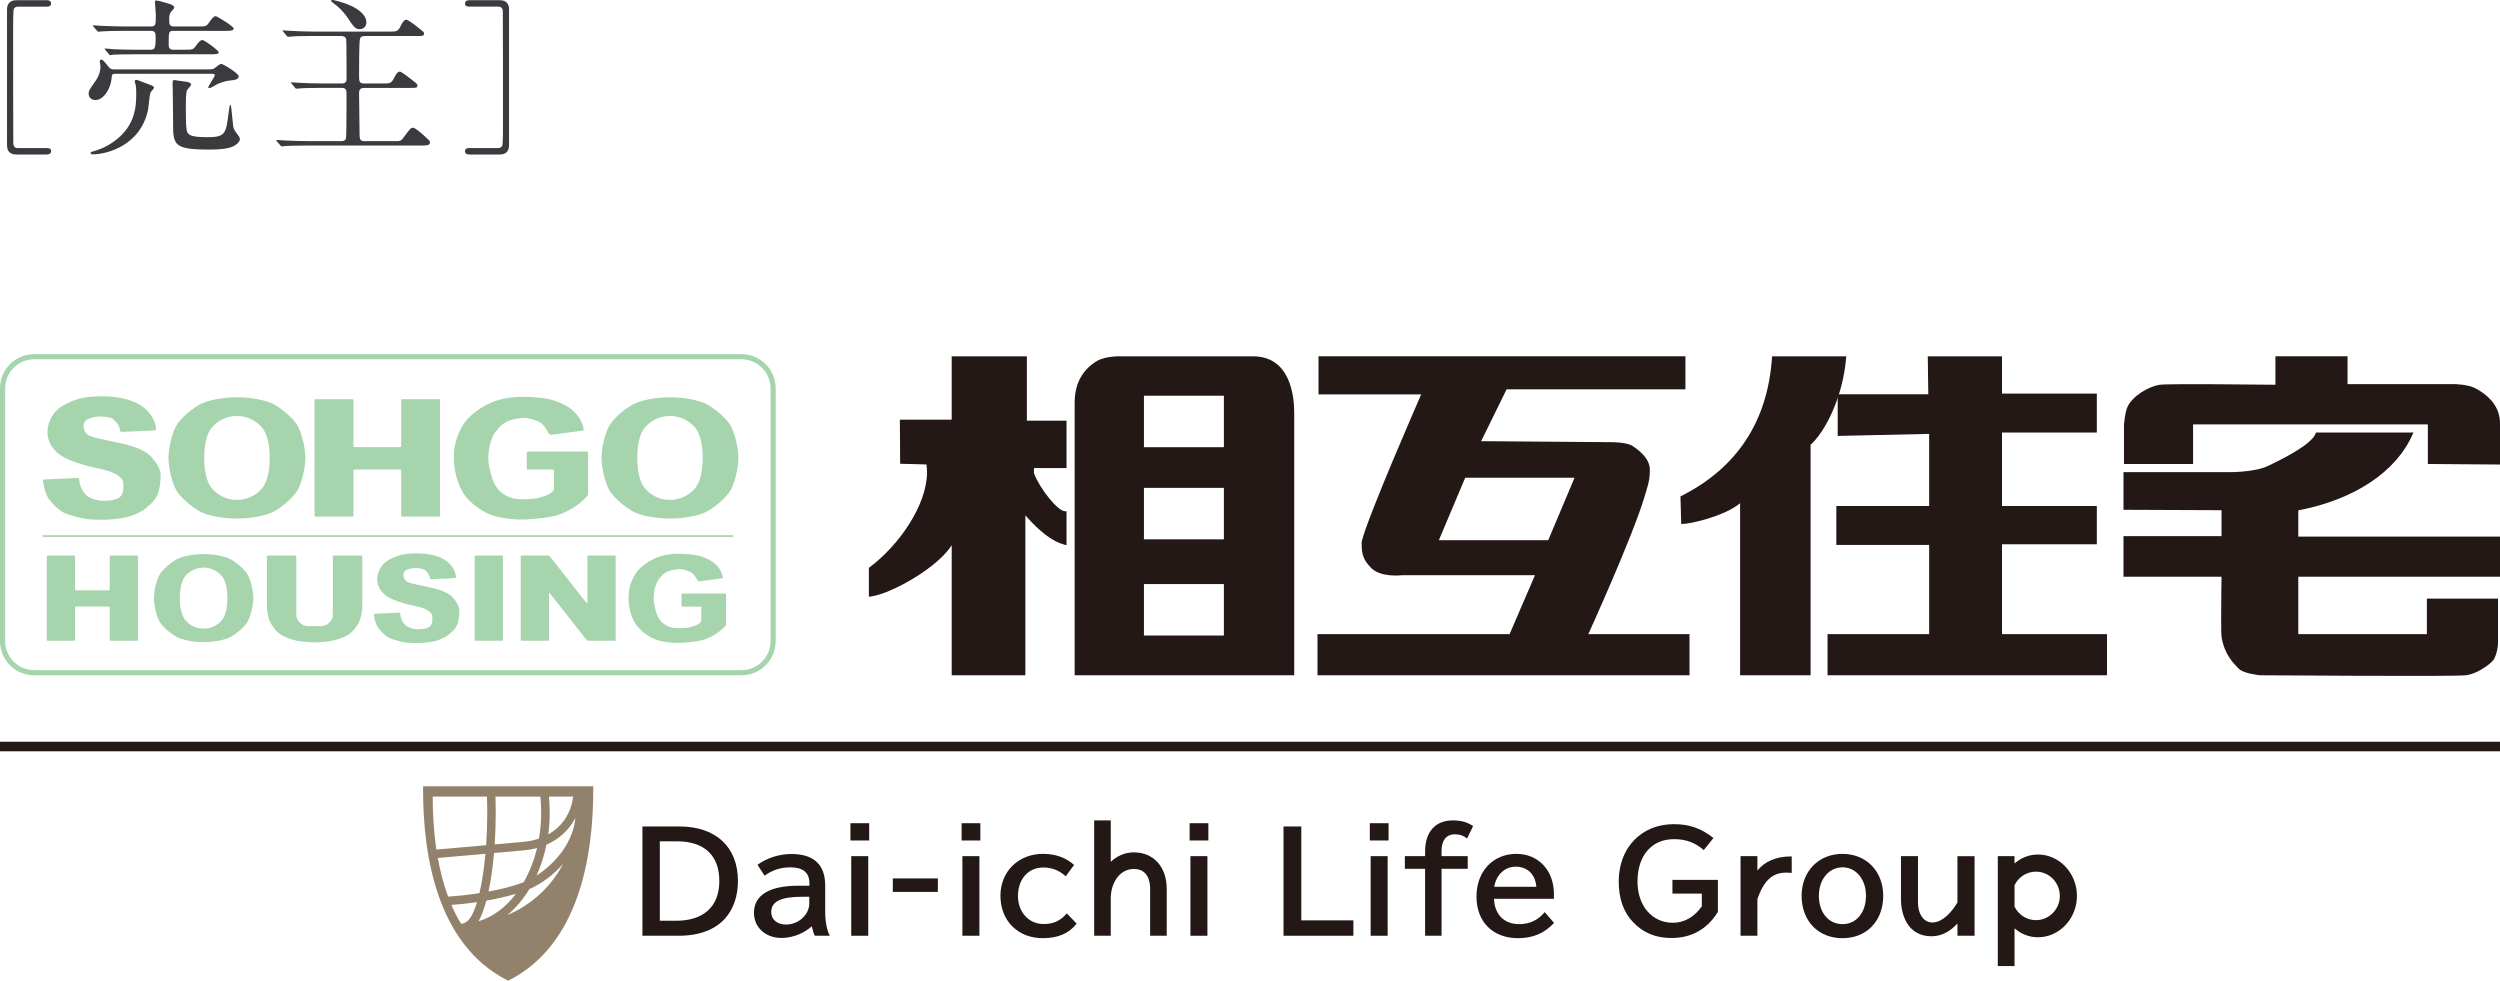 <?xml version="1.0" encoding="UTF-8"?>
<svg id="_レイヤー_1" data-name="レイヤー_1" xmlns="http://www.w3.org/2000/svg" width="102.777" height="40.319" version="1.1" viewBox="0 0 102.777 40.319">
  <!-- Generator: Adobe Illustrator 29.1.0, SVG Export Plug-In . SVG Version: 2.1.0 Build 142)  -->
  <g>
    <path d="M1.906,6.087c.069,0,.195,0,.195.125,0,.133-.133.14-.203.14H.679c-.098,0-.39-.008-.39-.383V.392C.289.133.428.008.679.008h1.227c.069,0,.195.008.195.133,0,.133-.126.133-.195.133H.728c-.02,0-.125.008-.16.098-.028.062-.028.696-.028.808,0,.544,0,4.622.007,4.733.007.084.049.175.181.175h1.179Z" fill="#393b3f"/>
    <path d="M4.74,3.033c-.139,0-.139.029-.16.244-.035.329-.3.837-.656.837-.118,0-.279-.069-.279-.264,0-.127.035-.169.293-.538.167-.237.195-.481.195-.592,0-.027-.035-.167-.035-.194,0-.05.041-.077.076-.077.077,0,.279.3.335.348.056.056.154.056.216.056h3.744c.223,0,.272,0,.349-.048.041-.029.223-.181.271-.181.077,0,.725.389.725.516,0,.133-.202.154-.279.16-.139.014-.299.029-.592.154-.048.021-.271.167-.327.167-.021,0-.056-.008-.056-.042,0-.027.271-.425.271-.494,0,0,0-.05-.104-.05h-3.989ZM6.184,3.494c.077.027.147.056.147.112,0,.041-.14.173-.147.208-.035.098-.076.565-.09.656-.293,1.535-1.736,1.875-2.272,1.875-.056,0-.098-.021-.098-.062,0-.036.042-.042.112-.063.202-.048.537-.175.858-.412.906-.656.906-1.485.906-2,0-.133-.007-.252-.021-.314-.007-.021-.041-.133-.041-.161,0-.041.041-.048.063-.048.028,0,.063.008.09.021.098.035.412.16.495.188ZM7.613,2.044c.306,0,.335-.008.453-.175.063-.098.167-.223.251-.223.097,0,.676.433.676.502,0,.083-.139.083-.363.083h-3.074c-.607,0-.809.015-.879.015-.02.006-.125.021-.146.021-.028,0-.041-.021-.063-.05l-.133-.16c-.028-.029-.035-.035-.035-.042,0-.014.014-.021.028-.021.049,0,.265.021.307.029.341.014.627.021.955.021h.599c.175,0,.21-.071.21-.475,0-.188,0-.3-.202-.3h-1.123c-.453,0-.704.008-.885.021-.021,0-.126.014-.146.014-.021,0-.035-.014-.063-.048l-.133-.154c-.027-.035-.027-.041-.027-.048,0-.014.007-.014.02-.014.049,0,.265.021.307.021.342.014.635.027.962.027h1.08c.216,0,.216-.056.216-.494,0-.084-.035-.433-.035-.502,0-.05,0-.071.056-.071.084,0,.432.106.502.127.167.041.237.112.237.16,0,.042-.14.175-.154.21-.035.056-.056.139-.056.244,0,.223,0,.327.195.327h.99c.314,0,.349,0,.461-.175.063-.09.174-.25.265-.25.056,0,.739.418.739.509,0,.096-.139.096-.376.096h-2.085c-.21,0-.21.035-.21.558,0,.077,0,.217.182.217h.495ZM7.725,3.375c.048.014.132.042.132.104,0,.042-.139.182-.161.217-.056.083-.056.494-.056.654,0,.809.014.977.063,1.088.063.146.279.202.829.202.739,0,.76-.16.865-.99.007-.062.041-.341.069-.341.035,0,.042.09.118.85.014.125.049.181.091.244.112.146.188.25.188.306,0,.202-.32.329-.363.342-.174.063-.446.098-.892.098-1.492,0-1.492-.196-1.492-1.131,0-.208-.014-1.135-.014-1.323,0-.05-.007-.252-.007-.292,0-.119.041-.119.126-.106.083.021.432.056.502.077Z" fill="#393b3f"/>
    <path d="M11.653,1.311c-.029-.035-.035-.035-.035-.048,0-.015.014-.015.028-.015.049,0,.265.021.307.021.341.015.628.029.955.029h3.172c.203,0,.286-.008.39-.223.035-.077.126-.265.23-.265.091,0,.446.286.565.383.153.119.167.133.167.175,0,.112-.035.112-.349.112h-2.07c-.161,0-.195.056-.216.125-.035.127-.035,1.283-.035,1.492,0,.237,0,.335.209.335h.837c.203,0,.286-.008.39-.223.035-.069.126-.265.237-.265.07,0,.349.223.461.308.243.188.265.208.265.258,0,.104-.035.104-.349.104h-1.841c-.202,0-.209.127-.209.223,0,.056.021,1.729.021,1.758.007.16.056.208.209.208h1.304c.118,0,.188,0,.286-.139.272-.369.3-.412.405-.412.09,0,.425.3.558.425.077.071.133.119.133.182,0,.125-.167.125-.377.125h-4.685c-.614,0-.815.014-.886.021-.02,0-.125.014-.146.014-.028,0-.035-.021-.063-.048l-.133-.154c-.028-.035-.028-.042-.028-.05,0-.014.007-.014.021-.014.049,0,.265.021.307.021.341.014.627.027.955.027h1.394c.188,0,.195-.125.195-.216.014-.383.014-1.639.014-1.7,0-.154,0-.273-.202-.273h-.829c-.614,0-.809.015-.879.021-.021,0-.125.014-.146.014-.028,0-.042-.014-.063-.041l-.132-.161c-.028-.035-.035-.035-.035-.048,0-.008.014-.014.029-.014.048,0,.265.021.306.021.342.014.628.027.956.027h.802c.194,0,.194-.112.194-.258,0-.175,0-1.471-.014-1.554-.021-.119-.133-.14-.237-.14h-1.123c-.606,0-.809.014-.878.021-.021,0-.126.014-.147.014-.027,0-.041-.014-.063-.042l-.132-.16ZM15.062.921c0,.181-.133.279-.272.279-.181,0-.251-.098-.488-.454-.194-.292-.432-.502-.571-.598-.028-.021-.125-.09-.125-.119,0-.021.041-.029.056-.029.035,0,.069.008.097.015,1.13.271,1.304.704,1.304.906Z" fill="#393b3f"/>
    <path d="M19.311.273c-.069,0-.195,0-.195-.125,0-.133.126-.14.195-.14h1.227c.098,0,.39.008.39.384v5.577c0,.258-.139.383-.39.383h-1.227c-.069,0-.195-.008-.195-.133,0-.133.126-.133.195-.133h1.178c.021,0,.126-.006.161-.098.028-.062.028-.696.028-.808,0-.704,0-4.623-.007-4.735-.007-.083-.049-.173-.182-.173h-1.178Z" fill="#393b3f"/>
  </g>
  <g>
    <g>
      <g>
        <path d="M93.544,14.647v1.17c-.493-.005-4.43-.051-4.766.002-.448.071-1.095.454-1.307.89-.117.239-.151.754-.153.776v1.591h2.841v-1.629h9.652v1.628l2.966.022v-1.699c0-.597-.358-1.096-1.036-1.447-.286-.148-.826-.16-.849-.16h-4.382v-1.144h-2.966Z" fill="#231815"/>
        <path d="M99.122,17.781h-3.908l-.017.041c-.175.467-1.405,1.066-1.931,1.322-.611.298-1.735.266-1.746.266h-4.222v1.548s3.912.017,4.031.017v1.066h-4.031v1.67h4.031c-.003.238-.016,1.062-.016,1.7,0,.385.005.702.018.78.117.714.487,1.082.709,1.303.193.195.803.259.872.267.333.002,8.021.058,8.461,0,.548-.073,1.101-.538,1.17-.683.193-.408.153-.817.152-.834v-1.636h-2.925v1.461h-5.285v-2.359h8.293v-1.65h-8.293v-1.078c2.302-.444,4.014-1.577,4.695-3.115l.039-.087h-.096Z" fill="#231815"/>
        <path d="M82.241,14.649h-2.989s.02,1.442.022,1.559h-3.725v1.713s3.635-.081,3.76-.083v2.963h-3.816v1.601h3.816v3.668h-4.177v1.692h11.488v-1.692h-4.316v-3.696h3.898v-1.573h-3.898v-3.02h3.898v-1.601h-3.898v-1.531h-.063Z" fill="#231815"/>
        <path d="M75.835,14.649h-2.984l-.003.058c-.179,2.612-1.433,4.524-3.727,5.683l-.036.018.031,1.131h.061c.311,0,1.709-.311,2.36-.852v7.074h2.898v-9.475c.613-.552,1.328-1.976,1.461-3.569l.006-.068h-.068Z" fill="#231815"/>
        <path d="M65.297,26.07s1.84-4.042,2.32-5.679c.124-.421.21-.626.21-1.085,0-.363-.279-.683-.704-.968-.246-.164-.856-.16-.856-.16l-5.376-.041,1.045-2.13h7.353v-1.361h-15.084v1.569h4.221s-2.215,5.053-2.446,6.055c0,.418,0,.69.398,1.087.397.396,1.253.291,1.253.291h5.473l-1.044,2.422h-7.897v1.691h15.294v-1.691h-4.16ZM63.648,22.208h-4.495l1.083-2.568h4.495l-1.083,2.568Z" fill="#231815"/>
        <path d="M45.076,14.853c-.594.369-.896.94-.896,1.696v11.212h9.026v-10.795c0-.697-.165-2.317-1.694-2.317h-5.376c-.025-.002-.679-.032-1.061.204ZM42.154,14.649h-3.029v2.603h-2.131l.012,1.813s.979.027,1.08.029c.015.104.025.207.025.315,0,1.35-1.142,2.999-2.366,3.917l-.025.019v1.189l.07-.01c.883-.117,2.789-1.218,3.335-2.112v5.35h3.029v-6.576c.582.671,1.125,1.084,1.614,1.208l.078.02v-1.396h-.062c-.29,0-1.031-.909-1.279-1.568,0,0,.002-.133.003-.208h1.338v-1.949h-1.63v-2.644h-.062ZM50.315,26.126h-3.287v-2.116h3.287v2.116ZM50.315,22.172h-3.287v-2.116h3.287v2.116ZM50.315,18.386h-3.287v-2.116h3.287v2.116Z" fill="#231815"/>
      </g>
      <g>
        <path d="M1.405,14.559C.63,14.559 0,15.189 0,15.964v10.393c0,.775.63,1.405,1.405,1.405h29.079c.775,0,1.405-.63,1.405-1.405v-10.393c0-.775-.63-1.405-1.405-1.405H1.405ZM.212,26.357v-10.393c0-.658.535-1.193,1.193-1.193h29.079c.658,0,1.193.535,1.193,1.193v10.393c0,.658-.535,1.194-1.193,1.194H1.405c-.658,0-1.193-.536-1.193-1.194Z" fill="#a5d4ad"/>
        <rect x="1.755" y="22.003" width="28.38" height=".071" fill="#a5d4ad"/>
        <path d="M6.59,19.406c.035.185,0,.626-.106.916s-.458.546-.582.643c-.123.097-.49.245-.67.295-.189.053-.758.11-.978.11s-.485-.009-.714-.035c-.165-.019-.732-.163-.925-.264-.24-.125-.498-.41-.613-.568-.1-.138-.203-.452-.228-.685-.004-.035-.02-.087.006-.097.034-.013.131-.014.131-.014l.932-.041s.371-.031.392-.007c.031.035.024.124.031.161.055.293.218.492.32.57.115.088.394.197.632.197.238,0,.581-.01.746-.188.112-.12.136-.402.088-.614-.041-.182-.341-.326-.464-.379-.123-.053-.687-.185-.899-.229-.211-.044-.74-.211-1.014-.351-.45-.23-.723-.618-.723-1.059,0-.26.099-.558.269-.776.176-.225.412-.357.714-.489.302-.132.703-.211,1.229-.211.646,0,1.196.123,1.554.334.272.159.503.39.631.715.04.102.063.214.066.295.001.028-.004.051-.035.055l-.344.024-.711.025s-.316.032-.36.006c-.051-.03-.033-.132-.062-.193-.069-.148-.178-.274-.281-.34-.097-.062-.406-.099-.564-.088-.181.012-.413.067-.505.144-.092.077-.129.166-.118.276.018.173.079.244.147.308.072.069.288.139.564.197.683.147.995.202,1.311.305.337.109.617.253.802.472.165.195.293.395.329.58Z" fill="#a5d4ad"/>
        <path d="M12.93,16.452c0-.022.018-.04.04-.04h1.519c.022,0,.04.018.04.04v1.89c0,.022.018.04.04.04h1.883c.022,0,.04-.018.04-.04v-1.89c0-.022.018-.04.04-.04h1.519c.022,0,.04.018.04.04v4.746c0,.022-.018.04-.04.04h-1.519c-.022,0-.04-.018-.04-.04v-1.856c0-.022-.018-.04-.04-.04h-1.883c-.022,0-.04.018-.04.04v1.856c0,.022-.018.04-.04.04h-1.519c-.022,0-.04-.018-.04-.04v-4.746Z" fill="#a5d4ad"/>
        <path d="M1.924,22.867c0-.016.013-.029.029-.029h1.103c.016,0,.029.013.029.029v1.372c0,.016.013.029.029.029h1.367c.016,0,.029-.013.029-.029v-1.372c0-.016.013-.029.029-.029h1.103c.016,0,.029.013.029.029v3.446c0,.016-.013.029-.029.029h-1.103c-.016,0-.029-.013-.029-.029v-1.348c0-.016-.013-.029-.029-.029h-1.367c-.016,0-.029.013-.029.029v1.348c0,.016-.013.029-.029.029h-1.103c-.016,0-.029-.013-.029-.029v-3.446Z" fill="#a5d4ad"/>
        <path d="M21.696,19.304c-.022,0-.04-.018-.04-.04v-.66c0-.022.018-.04.04-.04h2.442c.022,0,.04.018.04.04v1.702c0,.034-.025.082-.042.095,0,0-.185.207-.437.386-.252.179-.569.324-.746.38-.355.113-1.063.19-1.549.19-.511,0-1.087-.097-1.464-.302-.377-.205-.665-.46-.85-.718-.211-.294-.433-.882-.433-1.512,0-.552.136-.948.379-1.357.194-.325.615-.657,1.053-.868.342-.163.801-.287,1.38-.287.557,0,1.074.065,1.35.166.276.101.507.212.679.353.211.172.442.455.498.816.003.021-.009.05-.034.053-.023.003-1.28.171-1.28.171-.044.007-.098-.018-.115-.051,0,0-.176-.317-.317-.427-.104-.081-.471-.213-.679-.213-.175,0-.413.029-.613.102-.191.069-.345.178-.444.294-.081.095-.198.229-.267.387-.105.239-.172.552-.172.862,0,.237.059.481.113.689.07.272.175.473.292.606.113.129.283.255.484.328.163.059.35.078.515.078.175,0,.541-.018.7-.069.156-.051.354-.067.576-.289.008-.008.019-.045.019-.075v-.75c0-.022-.018-.04-.04-.04h-1.037Z" fill="#a5d4ad"/>
        <path d="M12.2,17.447c-.188-.282-.587-.631-.94-.823-.299-.162-.899-.291-1.52-.291-.621,0-1.221.129-1.52.291-.353.192-.752.54-.94.823-.188.282-.353.94-.353,1.379v0c0,.439.164,1.097.353,1.379.188.282.587.631.94.822.299.163.899.292,1.52.292.621,0,1.221-.129,1.52-.292.353-.192.752-.541.94-.822s.353-.94.353-1.379v-0c0-.439-.164-1.097-.353-1.379ZM10.771,20.078c-.189.223-.54.474-1.03.474-.49,0-.841-.251-1.03-.474s-.316-.641-.316-1.252c0-.612.127-1.029.316-1.252.189-.223.54-.474,1.03-.474.49,0,.841.251,1.03.474.189.223.316.641.316,1.252,0,.611-.127,1.029-.316,1.252Z" fill="#a5d4ad"/>
        <path d="M10.158,23.588c-.136-.204-.426-.458-.683-.597-.217-.118-.653-.212-1.104-.212-.451,0-.887.093-1.104.212-.256.139-.546.392-.683.597-.136.205-.256.683-.256,1.001v0c0,.319.119.797.256,1.001s.427.458.683.597c.217.118.652.211,1.104.211.451,0,.887-.093,1.104-.211.256-.14.546-.392.683-.597s.256-.683.256-1.001v-0c0-.318-.119-.796-.256-1.001ZM9.119,25.499c-.137.162-.392.345-.748.345-.356,0-.611-.182-.748-.345-.137-.162-.23-.465-.23-.909,0-.444.092-.747.23-.91.137-.162.392-.345.748-.345.356,0,.611.182.748.345.137.162.23.465.23.91,0,.444-.092.747-.23.909Z" fill="#a5d4ad"/>
        <path d="M30.003,17.447c-.188-.282-.587-.631-.94-.823-.299-.162-.899-.291-1.52-.291-.621,0-1.221.129-1.52.291-.353.192-.752.54-.94.823-.188.282-.353.94-.353,1.379v0c0,.439.164,1.097.353,1.379.188.282.587.631.94.822.299.163.899.292,1.52.292.621,0,1.221-.129,1.52-.292.353-.192.752-.541.94-.822.188-.282.353-.94.353-1.379v-0c0-.439-.165-1.097-.353-1.379ZM28.573,20.078c-.189.223-.54.474-1.03.474-.49,0-.841-.251-1.03-.474s-.316-.641-.316-1.252c0-.612.127-1.029.316-1.252.189-.223.54-.474,1.03-.474.49,0,.841.251,1.03.474.189.223.316.641.316,1.252,0,.611-.127,1.029-.316,1.252Z" fill="#a5d4ad"/>
        <path d="M18.873,25.012c.026.134,0,.454-.077.665-.077.211-.333.397-.422.467-.09.07-.356.178-.486.214-.138.038-.55.08-.71.08-.16,0-.352-.007-.518-.026-.119-.014-.531-.118-.672-.192-.174-.091-.361-.297-.445-.413-.072-.1-.147-.328-.165-.498-.003-.025-.015-.063.004-.07.025-.009.095-.01.095-.01l.677-.03s.269-.022.285-.005c.023.025.017.09.022.117.04.213.159.357.232.414.083.064.286.143.459.143.173,0,.422-.007.542-.136.081-.087.099-.292.064-.446-.03-.133-.247-.237-.337-.275-.09-.039-.499-.135-.653-.167-.154-.032-.538-.154-.736-.255-.327-.167-.525-.449-.525-.769,0-.189.072-.406.195-.563.128-.163.299-.259.518-.355.219-.096.51-.154.893-.154.469,0,.869.09,1.128.242.197.116.365.283.458.52.029.074.046.156.048.214.001.02-.003.037-.026.04l-.25.018-.516.018s-.229.023-.261.004c-.037-.022-.024-.095-.045-.14-.05-.107-.129-.199-.204-.247-.071-.045-.295-.072-.41-.064-.132.009-.3.049-.367.105s-.093.12-.085.2c.013.126.058.177.107.224.052.05.209.101.41.143.496.107.723.147.952.221.245.08.448.184.582.343.12.142.213.287.239.422Z" fill="#a5d4ad"/>
        <rect x="19.515" y="22.838" width="1.161" height="3.504" rx=".029" ry=".029" fill="#a5d4ad"/>
        <path d="M12.935,26.41c-.15,0-.535-.03-.726-.068-.204-.041-.444-.128-.588-.206-.115-.063-.239-.159-.344-.297-.04-.053-.145-.183-.214-.37-.037-.1-.091-.342-.091-.555v-2.048c0-.016.013-.029.029-.029h1.152c.016,0,.029.013.029.029v2.294c0,.106.003.199.029.267.025.065.093.148.117.172.036.034.096.075.126.093.031.018.14.048.226.048h.505c.087,0,.196-.03.226-.048.031-.018.091-.059.126-.093.025-.023.093-.107.118-.172.026-.068.029-.161.029-.267v-2.294c0-.016.013-.029.029-.029h1.152c.016,0,.029.013.029.029v2.048c0,.213-.055.455-.091.555-.068.187-.173.317-.214.37-.105.138-.228.234-.344.297-.143.077-.384.165-.588.206-.191.038-.576.068-.726.068Z" fill="#a5d4ad"/>
        <path d="M24.189,26.342c-.051,0-.084-.048-.104-.071-.02-.023-1.48-1.884-1.486-1.89-.007-.007-.026,0-.031.01-.005.01,0,.036,0,.053v1.869c0,.016-.013.029-.029.029h-1.103c-.016,0-.029-.013-.029-.029v-3.446c0-.016.013-.029.029-.029h1.093c.051,0,.084.047.104.07.02.023,1.479,1.884,1.486,1.891.007.007.026,0,.031-.01.005-.01,0-.036,0-.053v-1.869c0-.016.013-.029.029-.029h1.103c.016,0,.029.013.029.029v3.446c0,.016-.013.029-.029.029h-1.093Z" fill="#a5d4ad"/>
        <path d="M28.047,24.937c-.016,0-.029-.013-.029-.029v-.479c0-.016.013-.029.029-.029h1.773c.016,0,.029.013.029.029v1.236c0,.025-.018.06-.03.07,0,0-.134.15-.317.28-.183.13-.413.235-.542.276-.257.082-.771.138-1.125.138-.371,0-.789-.071-1.063-.219-.274-.149-.483-.334-.617-.521-.154-.213-.315-.64-.315-1.098,0-.401.098-.689.275-.986.141-.235.447-.476.765-.63.248-.119.582-.209,1.002-.209.405,0,.78.048.98.121s.368.154.493.256c.153.125.321.331.362.592.002.015-.006.036-.025.038-.017.002-.93.124-.93.124-.032.005-.071-.013-.083-.036,0,0-.127-.231-.23-.31-.076-.059-.342-.155-.493-.155-.127,0-.3.021-.445.074-.138.05-.251.129-.322.214-.059.069-.143.167-.194.281-.076.174-.125.4-.125.626,0,.172.043.349.082.5.051.198.127.344.212.44.082.094.206.186.351.238.118.043.254.056.374.056.127,0,.393-.013.508-.05.113-.037.257-.049.418-.21.006-.006.014-.033.014-.054v-.545c0-.016-.013-.029-.029-.029h-.753Z" fill="#a5d4ad"/>
      </g>
    </g>
    <g>
      <path d="M17.393,32.323v.153c0,2.75.595,6.337,3.427,7.806l.071.037.071-.037c2.832-1.469,3.427-5.056,3.427-7.806v-.153h-6.995ZM19.673,37.874c.119-.21.226-.493.321-.848l.009-.002c.426-.075.838-.168,1.211-.279-.424.557-.954.956-1.542,1.129ZM20.311,35.067l1.289-.114c.166-.018.326-.049.478-.091-.124.516-.312.992-.55,1.407-.397.155-.912.285-1.445.384.101-.467.177-1.005.227-1.586ZM22.055,36c.178-.391.318-.82.41-1.274.53-.232.942-.616,1.192-1.104-.088.892-.672,1.762-1.603,2.378ZM20.855,37.619c.345-.284.651-.646.908-1.068.518-.222,1.019-.614,1.387-1.037-.494.942-1.307,1.692-2.295,2.105ZM22.599,33.399c0-.221-.011-.438-.031-.651h.994c-.081.684-.45,1.232-1.024,1.555.04-.293.061-.595.061-.904ZM21.565,34.605l-1.228.109c.028-.423.043-.864.043-1.314,0-.22-.004-.437-.01-.651h1.845c.022.213.033.43.033.651,0,.37-.031.73-.091,1.074-.184.063-.381.108-.593.131ZM17.788,32.748l2.232 0c.007.214.011.431.011.651,0,.463-.016.915-.045,1.346l-2.045.181c-.112-.746-.152-1.49-.152-2.177ZM17.998,35.272l1.959-.173c-.054.599-.137,1.149-.246,1.616-0.0.001-0.0.001-.001.002-.453.071-.902.12-1.288.142-.189-.511-.327-1.047-.424-1.587ZM18.956,37.975c-.124-.19-.285-.507-.398-.773.326-.022.687-.061,1.055-.115-.204.661-.41.884-.657.888Z" fill="#92826b"/>
      <g>
        <g>
          <path d="M35.733,33.843v.71h-.771v-.71h.771ZM35.694,35.197v3.272h-.699v-3.272h.699Z" fill="#231815"/>
          <path d="M38.556,36.112v.555h-1.852v-.555h1.852Z" fill="#231815"/>
          <path d="M40.303,33.843v.71h-.771v-.71h.771ZM40.264,35.197v3.272h-.699v-3.272h.699Z" fill="#231815"/>
          <path d="M44.262,37.97c-.316.405-.765.599-1.392.599-1.026,0-1.741-.715-1.741-1.747,0-.993.738-1.719,1.747-1.719.51,0,.937.15,1.281.455l-.344.466c-.272-.244-.566-.36-.926-.36-.615,0-1.037.477-1.037,1.17,0,.666.444,1.154,1.054,1.154.405,0,.688-.133.954-.438l.405.422Z" fill="#231815"/>
          <path d="M49.677,33.843v.71h-.771v-.71h.771ZM49.638,35.197v3.272h-.699v-3.272h.699Z" fill="#231815"/>
          <path d="M53.498,33.977v3.86h2.141v.632h-2.873v-4.492h.732Z" fill="#231815"/>
          <path d="M57.085,33.843v.71h-.771v-.71h.771ZM57.047,35.197v3.272h-.699v-3.272h.699Z" fill="#231815"/>
          <path d="M61.419,36.949c.028.654.416,1.043,1.043,1.043.422,0,.771-.166,1.043-.494l.383.444c-.399.427-.865.627-1.481.627-1.037,0-1.708-.671-1.708-1.708,0-1.037.677-1.758,1.642-1.758.904,0,1.542.682,1.542,1.647v.2h-2.462ZM63.16,36.456c-.039-.51-.366-.826-.849-.826-.449,0-.799.333-.882.826h1.73Z" fill="#231815"/>
          <path d="M46.613,35.041c-.343,0-.674.131-.949.388v-1.702h-.682v4.742h.682v-1.525c0-.674.381-1.22.948-1.22.584,0,.671.515.671.821l0,1.924h.682v-1.924c0-.925-.557-1.504-1.353-1.504Z" fill="#231815"/>
          <path d="M33.373,38.079c.035.159.083.315.124.39h.616c-.116-.211-.189-.588-.189-.982v-.565c0-.001 0-.002 0-.002l-0.0 0v-.525c0-.848-.471-1.287-1.392-1.287-.494,0-.998.161-1.392.444l.294.449c.311-.233.654-.344,1.07-.344.505,0,.771.222.771.638v.117h-.455c-1.192,0-1.824.388-1.824,1.115,0,.599.475,1.032,1.126,1.032.579,0,1.023-.274,1.251-.478ZM31.706,37.493c0-.433.399-.627,1.281-.627h.283v.272c0,.466-.443.871-.954.871-.366,0-.61-.205-.61-.516Z" fill="#231815"/>
          <path d="M27.93,33.977c1.503,0,2.407.843,2.407,2.241,0,1.158-.641,2.252-2.446,2.252h-1.481v-4.492h1.52ZM27.126,37.853h.671c1.131,0,1.775-.588,1.775-1.63,0-1.059-.616-1.636-1.747-1.636h-.699v3.267Z" fill="#231815"/>
          <path d="M58.588,34.997c0-.799.422-1.27,1.137-1.27.338,0,.599.072.837.233l-.25.51c-.144-.117-.299-.172-.499-.172-.349,0-.549.244-.549.677v.222h1.076v.521h-1.076v2.751h-.677v-2.751h-.832v-.521h.832v-.2Z" fill="#231815"/>
        </g>
        <g>
          <g>
            <path d="M70.623,37.491c-.568.926-1.392,1.072-1.902,1.072-.649,0-1.165-.211-1.581-.649-.399-.416-.593-.971-.593-1.68,0-1.381.932-2.352,2.263-2.352.643,0,1.131.172,1.631.571l-.399.494c-.355-.311-.743-.449-1.226-.449-.915,0-1.497.677-1.497,1.741,0,1.004.599,1.697,1.458,1.697.46,0,.882-.238,1.187-.677v-.521h-1.209v-.566h1.869v1.318h0Z" fill="#231815"/>
            <path d="M77.421,36.828c0,1.032-.682,1.742-1.675,1.742-.998,0-1.68-.71-1.68-1.742,0-1.009.699-1.725,1.68-1.725.976,0,1.675.715,1.675,1.725ZM74.776,36.822c0,.693.394,1.17.971,1.17.571,0,.965-.477.965-1.17,0-.671-.405-1.165-.965-1.165-.56,0-.971.494-.971,1.165Z" fill="#231815"/>
            <path d="M80.472,35.197v1.905c-.731,1.224-1.622.96-1.622-0v-1.905h-.7v1.778c0,.532.216,1.516,1.258,1.516.451,0,.803-.241,1.064-.524v.503h.704v-3.272h-.704Z" fill="#231815"/>
            <path d="M83.785,35.13c-.37,0-.704.138-.966.367v-.3h-.688v4.52h.688v-1.552c.262.229.596.367.966.367.872,0,1.6-.762,1.6-1.701s-.727-1.701-1.6-1.701ZM83.699,37.828c-.387,0-.72-.227-.88-.557v-.88c.16-.33.494-.557.88-.557.542,0,.982.447.982.997,0,.551-.44.997-.982.997Z" fill="#231815"/>
          </g>
          <path d="M72.248,35.788v-.591h-.693v3.272h.693v-1.508c.351-1.017.837-1.131,1.411-1.076v-.678c-.701,0-1.131.24-1.411.581Z" fill="#231815"/>
        </g>
      </g>
    </g>
    <line y1="30.69" x2="102.777" y2="30.69" fill="none" stroke="#231815" stroke-miterlimit="10" stroke-width=".393"/>
  </g>
</svg>